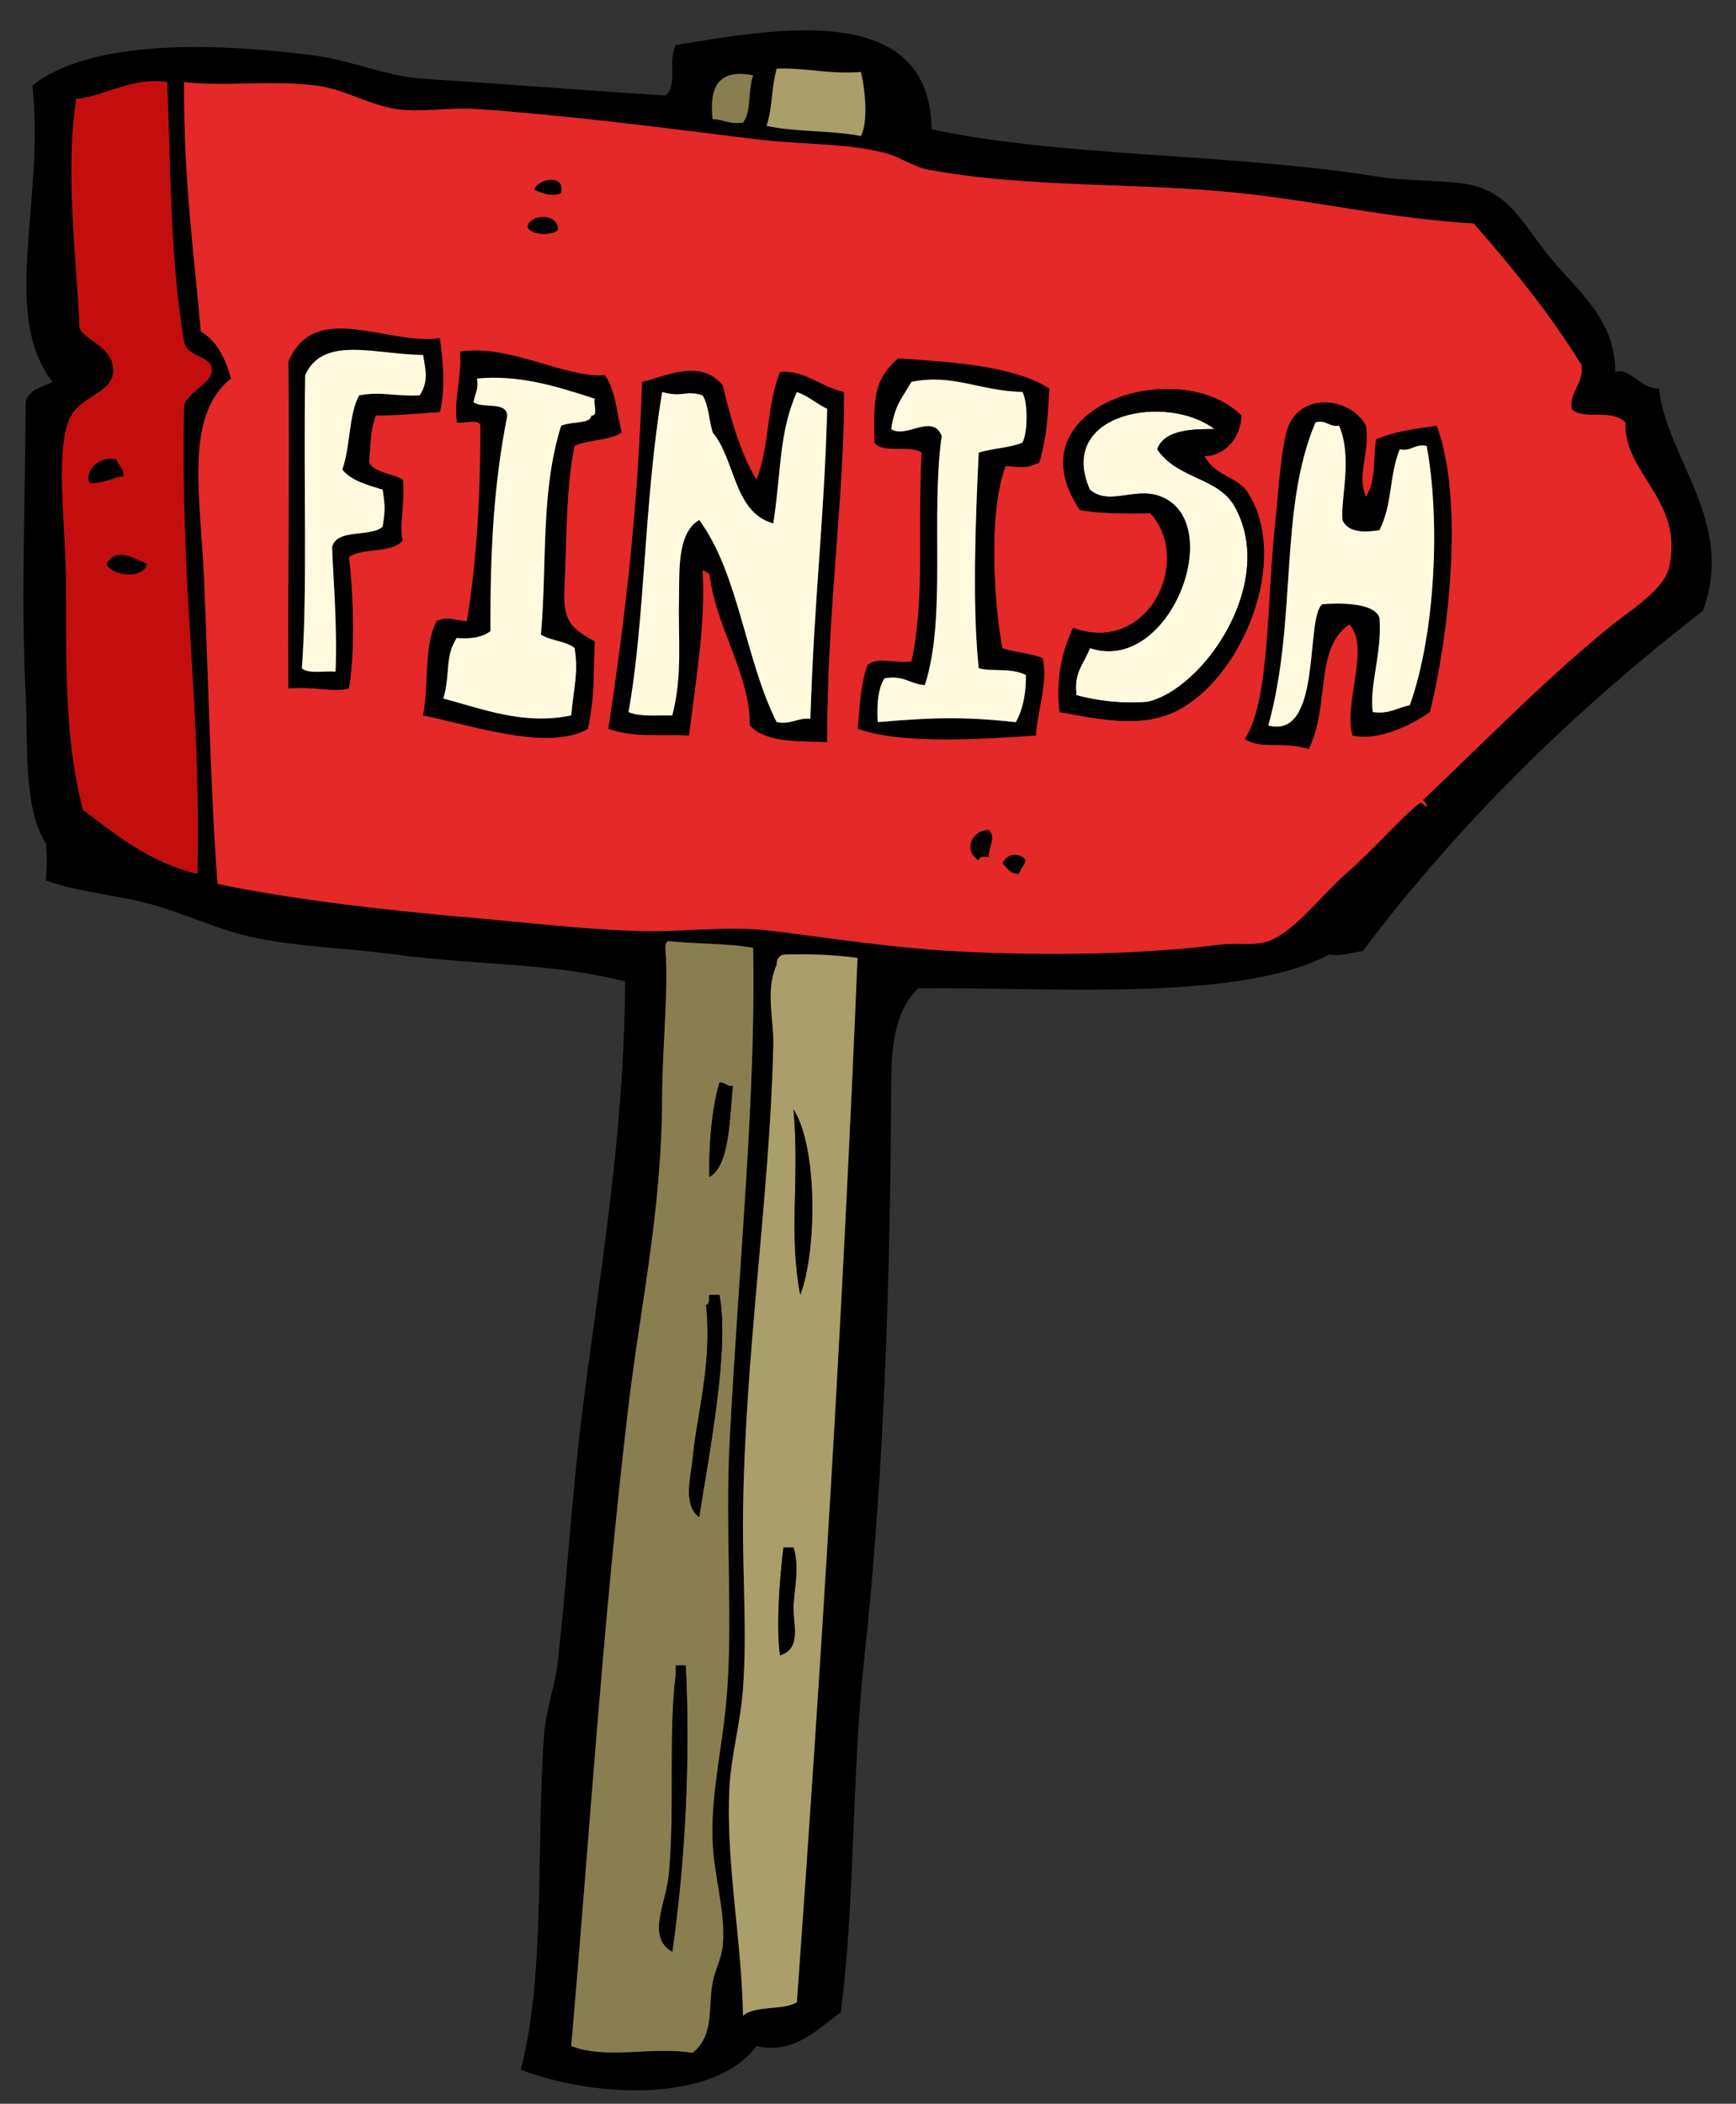 <?xml version="1.0" encoding="UTF-8"?><svg xmlns="http://www.w3.org/2000/svg" xmlns:xlink="http://www.w3.org/1999/xlink" height="1531.9" preserveAspectRatio="xMidYMid meet" version="1.0" viewBox="-17.1 -22.1 1264.5 1531.9" width="1264.5" zoomAndPan="magnify"><rect x="-17.1" y="-22.1" width="1264.5" height="1531.9" fill="#333333" stroke="none"/><g fill-rule="evenodd"><g id="change1_1"><path d="M 548.641 680.363 C 540.152 699.516 546.633 719.344 546.172 739.242 C 543.707 848.805 525.254 964.344 524.098 1082.66 C 523.707 1123.25 527.098 1166.691 524.098 1207.77 C 522.309 1232.27 515.559 1255.75 514.281 1278.898 C 511.293 1332.789 523.348 1391.809 524.098 1445.711 C 532.68 1437.949 553.113 1442.012 563.34 1435.898 C 581.258 1186.738 596.41 942.969 607.52 675.453 C 590.98 673.168 572.969 672.383 553.547 673 C 550.453 674.016 548.52 676.156 548.641 680.363 M 470.125 663.195 C 467.297 663.609 467.465 667.078 467.68 670.543 C 469.934 698.363 465.336 739.414 465.238 776.023 C 464.973 859.93 449.523 927.539 440.695 1001.699 C 421.859 1160.281 412.188 1316.66 398.984 1467.789 C 425.465 1477.832 457.188 1467.809 487.316 1472.699 C 503.516 1460.031 498.512 1438.918 502.008 1421.18 C 503.809 1412.129 508.547 1403.781 509.391 1394.211 C 511.473 1370.621 503.277 1345.191 502.008 1320.602 C 500.277 1286.719 508.621 1252.469 511.836 1217.578 C 517.18 1159.82 510.969 1093.77 514.281 1028.691 C 520.879 900.238 533.695 774.859 531.473 668.105 C 512.781 664.703 489.977 665.422 470.125 663.195 M 325.422 646.027 C 364.043 649.352 406.191 654.559 448.07 655.82 C 479.746 656.785 512.973 651.684 546.172 655.82 C 590.766 661.402 634.535 668.25 678.637 670.543 C 747.672 674.148 815.863 672.781 872.422 665.637 C 884.32 664.16 896.145 666.922 906.758 663.195 C 925.57 656.594 945.715 629.418 963.184 614.133 C 984.887 595.176 1003.309 573.234 1017.172 562.613 C 1018.57 561.527 1021.281 565.844 1022.078 565.062 C 1023.281 563.855 1018.859 560.891 1019.609 560.16 C 1061.641 520.707 1104.629 475.891 1154.512 435.07 C 1169.41 422.879 1195.02 407.461 1198.691 390.898 C 1209.5 341.781 1165.66 323.391 1166.781 285.422 C 1156.039 274.988 1136.16 284.422 1127.559 275.621 C 1126.422 261.398 1136.43 258.32 1134.91 243.719 C 1111.75 206.359 1084.66 172.949 1056.41 140.699 C 991.176 136.512 946.344 124.969 887.148 118.629 C 811.523 110.512 731.688 115.102 659.027 101.441 C 647.684 99.328 638.832 92.18 627.133 89.199 C 598.621 81.93 565.758 83.352 533.91 79.379 C 459.098 70.039 394.074 61.781 330.309 57.301 C 310.578 55.922 289.832 60.02 271.414 57.301 C 251.289 54.328 233.637 42.629 212.57 40.129 C 178.562 36.078 146.488 41.211 116.91 37.68 C 116.965 113.488 123.926 158.379 129.172 219.199 C 140.953 226.219 147.09 238.898 151.25 253.539 C 116.816 280.609 129.039 339.48 131.617 400.719 C 135.125 484.801 136.719 563.855 141.418 621.484 C 190.59 632.102 261.246 640.512 325.422 646.027 M 38.422 49.941 C 30.301 104.18 38.543 162.609 40.863 216.75 C 45.023 226.328 66.156 230.25 65.383 248.641 C 64.73 264.281 40.477 266.609 33.488 282.988 C 22.824 307.969 31.047 360.852 31.047 405.629 C 31.047 473.371 31.023 520.082 43.309 567.523 C 68.066 586.098 91.668 605.863 126.707 614.133 C 129.148 478.469 114.207 414.68 116.91 273.172 C 120.586 261.559 141.215 255.73 136.523 243.719 C 131.688 236.328 118.824 236.922 116.91 226.559 C 106.684 167.02 107.266 98.859 104.633 37.68 C 80.039 33.559 57.5 48.559 38.422 49.941 M 502.008 64.648 C 510.121 64.762 514.227 68.801 524.098 67.121 C 530.336 59.43 527.629 42.828 531.473 32.77 C 505.984 27.73 499.434 41.621 502.008 64.648 M 541.266 69.559 C 562.082 74.109 588.781 72.77 609.965 76.93 C 615.113 67.121 613.469 44.898 609.965 30.309 C 586.82 32.191 570.621 27.148 548.641 27.859 C 544.141 45.191 546.102 54.238 541.266 69.559 M 661.469 72.02 C 753.863 92.129 878.758 89.359 985.273 106.359 C 1006.43 109.738 1026.02 108.922 1046.602 111.27 C 1078.98 114.941 1089.102 135.762 1107.922 160.328 C 1128.98 187.852 1159.59 208.219 1159.449 248.641 C 1171.441 245.781 1175.922 260.309 1191.32 260.898 C 1196.871 312.121 1247.352 358.262 1223.211 422.789 C 1130.09 494.84 1046.422 576.344 975.457 670.543 C 967.137 671.25 961.383 674.465 950.938 673 C 885.43 707.953 747.215 696.539 651.676 697.543 C 633.973 714.797 632.137 742.047 632.043 766.227 C 631.461 893.988 627.715 1045.219 612.43 1185.699 C 603.066 1271.379 605.754 1365.789 595.238 1443.262 C 578.602 1455.191 561.383 1474.168 533.91 1467.789 C 502.863 1509.789 414.848 1505.309 362.203 1484.961 C 380.508 1416.191 373.207 1318.988 379.371 1239.641 C 380.703 1222.5 387.281 1205.281 389.191 1188.141 C 395.84 1128.629 399.223 1069.859 406.359 1011.52 C 418.836 909.246 437.602 808.438 438.25 692.621 C 387.566 679.129 328.184 680.652 271.414 673 C 236.68 668.32 200.387 667.418 168.418 660.738 C 141.988 655.227 117.617 643.062 92.371 636.207 C 66.789 629.258 40.742 627.805 16.32 619.039 C 17.266 605.5 17.266 605.598 16.32 592.059 C -0.316 565.762 3.406 520.816 1.621 484.121 C -1.715 416 1.039 354.391 1.621 270.719 C 3.676 261.32 13.758 259.961 21.227 256 C -17.121 207.309 15.738 123.539 6.527 40.129 C 49.52 6.012 140.414 9.238 210.133 18.059 C 238.18 21.59 264.031 33.48 291.062 35.23 C 352.945 39.211 398.086 42.93 467.68 47.5 C 476.848 39.73 469.059 24.672 475.055 10.691 C 547.816 -1.219 660.332 -22.148 661.469 72.02" fill="inherit"/></g><g id="change2_1"><path d="M 548.641 27.871 C 570.621 27.148 586.82 32.191 609.965 30.309 C 613.469 44.898 615.113 67.121 609.965 76.922 C 588.781 72.77 562.082 74.109 541.266 69.559 C 546.102 54.238 544.141 45.191 548.641 27.871" fill="#aa9e6a"/></g><g id="change3_1"><path d="M 531.469 32.77 C 527.625 42.828 530.332 59.43 524.094 67.121 C 514.23 68.801 510.117 64.762 502.004 64.648 C 499.43 41.621 505.98 27.73 531.469 32.77" fill="#897e50"/></g><g id="change4_1"><path d="M 60.5 388.461 C 63.352 397.371 87.75 399.961 89.902 388.461 C 79.746 384.32 67.973 376.02 60.5 388.461 M 48.215 329.578 C 58.586 330.148 64.043 325.801 72.734 324.672 C 73.121 318.578 68.891 317.09 67.852 312.422 C 53.512 309.621 44.348 321.988 48.215 329.578 M 104.633 37.68 C 107.262 98.859 106.684 167.012 116.914 226.559 C 118.824 236.922 131.688 236.328 136.523 243.719 C 141.215 255.73 120.586 261.551 116.914 273.172 C 114.207 414.68 129.152 478.469 126.707 614.129 C 91.668 605.863 68.066 586.094 43.309 567.523 C 31.023 520.082 31.047 473.371 31.047 405.629 C 31.047 360.852 22.828 307.969 33.492 282.988 C 40.48 266.609 64.73 264.281 65.383 248.641 C 66.16 230.25 45.023 226.328 40.863 216.738 C 38.543 162.602 30.301 104.18 38.422 49.941 C 57.5 48.57 80.039 33.551 104.633 37.68" fill="#c40e0e"/></g><g id="change1_2"><path d="M 391.633 118.629 C 385.055 121.309 379.055 119.078 372.012 116.172 C 373.375 108.559 394.871 103.32 391.633 118.629" fill="inherit"/></g><g id="change1_3"><path d="M 389.191 145.609 C 384.281 149.801 369.289 149.18 367.109 143.16 C 368.562 132.969 390.836 133.078 389.191 145.609" fill="inherit"/></g><g id="change1_4"><path d="M 205.199 251.09 C 203.848 328.398 206.984 410.871 202.754 464.5 C 207.398 468.859 218.953 466.281 227.297 466.969 C 228.773 432.199 225.316 395.68 224.836 376.18 C 228.34 362.531 252.324 369.352 261.633 361.48 C 263.449 349.379 263.473 346.578 261.633 334.5 C 250.441 330.961 238.668 328.012 232.207 319.77 C 238.184 303.691 236.73 280.129 244.465 265.801 C 260.766 262.738 269.398 266.609 288.598 265.801 C 294.379 256.441 293.648 250.551 291.062 236.359 C 256.219 236.039 218.23 221.91 205.199 251.09 M 303.32 224.102 C 305.211 238.73 307.941 259.84 303.32 278.07 C 291.863 278.59 275.082 280.512 256.727 280.52 C 252.977 289.852 252.641 302.621 251.816 314.859 C 256.461 322.488 268.793 322.422 276.34 327.129 C 278.395 342.328 273.242 363.199 276.34 371.281 C 268.961 381.09 247.223 376.488 237.094 383.559 C 239.852 403.891 242.051 451.852 237.094 479.211 C 226.043 482.301 213.734 477.789 192.938 479.211 C 192.336 397.711 194.074 323.82 192.938 241.27 C 211.945 195.68 264.875 229.578 303.32 224.102" fill="inherit"/></g><g id="change5_1"><path d="M 291.062 236.371 C 293.652 250.551 294.379 256.441 288.598 265.801 C 269.395 266.609 260.766 262.738 244.469 265.801 C 236.73 280.129 238.18 303.691 232.207 319.77 C 238.664 328.012 250.438 330.961 261.637 334.5 C 263.477 346.578 263.453 349.379 261.637 361.48 C 252.328 369.352 228.34 362.531 224.832 376.191 C 225.316 395.68 228.773 432.199 227.301 466.969 C 218.957 466.281 207.398 468.859 202.754 464.5 C 206.988 410.871 203.844 328.398 205.199 251.09 C 218.23 221.91 256.219 236.039 291.062 236.371" fill="#fffade"/></g><g id="change1_5"><path d="M 330.309 253.539 C 331.738 261.5 328.641 264.961 327.871 270.719 C 334.227 275.781 351.758 269.711 352.391 280.531 C 342.594 330.578 340.004 376.219 340.129 437.52 C 334.543 441.75 326.418 443.43 315.582 442.43 C 306.637 456.18 311.184 468.75 305.789 486.578 C 333.723 493.801 363.969 506.215 398.98 498.84 C 400.75 477.801 404.449 468.59 401.449 449.781 C 395.16 444.609 383.773 444.578 376.906 439.961 C 381.551 387.512 376.445 336.621 391.633 287.879 C 401.062 284.371 412.621 286.738 413.711 280.531 C 419.031 280.93 414.848 271.828 416.176 268.262 C 386.848 258.621 360.27 250.738 330.309 253.539 M 423.527 251.09 C 431.195 261.398 432.188 278.398 435.785 292.789 C 427.203 298.91 411.484 297.91 401.449 302.609 C 395.066 332.781 395.742 373.379 394.098 405.629 C 392.961 427.609 396.883 434.922 416.176 444.871 C 414.848 475.391 416.371 481.172 411.266 508.648 C 382.758 525.008 329.852 507.035 291.062 498.84 C 295.172 476.781 291.598 447.051 300.883 430.16 C 309.297 426.371 311.547 429.34 322.957 430.16 C 331.109 380.551 332.852 328.719 332.777 287.879 C 331.715 282.398 320.688 286.898 315.582 285.422 C 313.672 265.531 319.137 252.98 318.051 233.922 C 353.438 228.078 394.246 253.238 423.527 251.09" fill="inherit"/></g><g id="change1_6"><path d="M 646.766 256 C 640.527 267.172 634.824 271.922 632.035 290.34 C 642.754 297.66 661.879 278.539 668.844 295.23 C 660.645 353.539 672.496 427.91 656.559 476.762 C 645.75 476.141 641.207 469.238 627.129 471.859 C 622.363 479.359 621.52 490.781 622.223 503.746 C 665.602 499.941 687.996 500.027 722.816 503.746 C 727.82 494.871 730.312 483.461 730.164 469.41 C 718.391 463.801 705.914 467.25 695.805 464.5 C 690.945 419.051 693.555 353.93 695.805 307.5 C 705.648 304.27 718.582 304.109 727.699 300.148 C 731.617 292.52 731.617 270.969 727.699 263.352 C 695.297 262.422 677.234 249.82 646.766 256 M 747.309 260.898 C 745.836 283.172 745.957 293.309 739.961 314.859 C 729.68 319.059 729.031 318.289 715.441 317.32 C 702.527 351.219 707.145 418.461 712.996 449.77 C 721.945 453.078 733.891 453.398 742.426 457.141 C 746.488 474.41 738.773 494.211 737.516 513.559 C 702.48 515.75 641.715 520.672 607.52 508.652 C 609.504 488.27 609.914 475.09 614.871 462.039 C 623.309 455.891 631.098 460.828 646.766 459.59 C 656.766 413.129 651.168 366.148 654.117 307.5 C 646.137 301.578 625.223 308.59 619.777 300.148 C 619.371 267.871 618.863 255.18 636.949 238.82 C 670.535 241.121 721.074 243.5 747.309 260.898" fill="inherit"/></g><g id="change1_7"><path d="M 440.695 496.391 C 448.605 499.941 461.277 498.711 472.594 498.84 C 480.207 469.602 476.777 443.711 477.5 412.98 C 477.938 394.809 475.762 366.109 492.199 356.559 C 521.047 395.578 525.812 458.699 548.641 503.746 C 559.543 505.672 563.363 500.492 573.16 501.293 C 576.133 410 583.27 356.57 585.422 275.621 C 577.656 271.922 571.805 266.328 563.34 263.34 C 550.188 292.672 551.93 322.031 546.172 359.031 C 517.254 351.16 518.777 312.84 502.008 292.789 C 499.359 284.012 499.043 272.859 494.668 265.801 C 482.191 261.75 480.207 267.621 465.238 263.34 C 451.82 343.68 452.879 429.078 440.695 496.391 M 484.852 513.559 C 461.613 512.281 445.922 515.414 425.969 508.648 C 438.762 423.891 447.535 347.461 450.512 255.988 C 466.766 252.398 492.828 238.371 509.391 258.441 C 514.371 279.449 521.582 306.809 533.914 327.129 C 544.117 300.02 540.805 274.449 551.082 248.641 C 569.82 247.461 578.863 258.84 597.699 263.34 C 598.191 338.75 585.297 421.859 585.422 518.465 C 567.281 517.117 541.676 519.777 529.004 506.203 C 529.363 468.93 504.582 435.84 499.574 395.828 C 497.594 395.352 497.133 393.359 494.668 393.359 C 496.988 430.949 490.414 468.199 484.852 513.559" fill="inherit"/></g><g id="change5_2"><path d="M 416.176 268.262 C 414.844 271.828 419.027 280.93 413.707 280.531 C 412.621 286.738 401.066 284.371 391.633 287.879 C 376.445 336.621 381.551 387.512 376.91 439.961 C 383.773 444.578 395.164 444.609 401.449 449.77 C 404.449 468.59 400.75 477.809 398.984 498.84 C 363.969 506.219 333.723 493.801 305.789 486.578 C 311.18 468.75 306.637 456.172 315.586 442.43 C 326.418 443.43 334.539 441.762 340.129 437.512 C 340.008 376.219 342.594 330.578 352.391 280.531 C 351.762 269.711 334.23 275.781 327.867 270.719 C 328.641 264.961 331.738 261.5 330.309 253.539 C 360.27 250.738 386.844 258.621 416.176 268.262" fill="#fffade"/></g><g id="change5_3"><path d="M 727.699 263.352 C 731.613 270.969 731.613 292.52 727.699 300.148 C 718.582 304.109 705.648 304.27 695.805 307.5 C 693.555 353.93 690.945 419.051 695.805 464.5 C 705.914 467.25 718.391 463.789 730.164 469.41 C 730.312 483.461 727.82 494.871 722.816 503.746 C 687.996 500.027 665.602 499.941 622.223 503.746 C 621.523 490.781 622.367 479.359 627.129 471.859 C 641.203 469.238 645.75 476.141 656.559 476.762 C 672.496 427.91 660.645 353.539 668.844 295.23 C 661.879 278.539 642.754 297.66 632.039 290.352 C 634.816 271.93 640.527 267.172 646.766 256 C 677.234 249.82 695.297 262.422 727.699 263.352" fill="#fffade"/></g><g id="change5_4"><path d="M 465.238 263.352 C 480.207 267.621 482.191 261.762 494.668 265.801 C 499.043 272.859 499.359 284.012 502.008 292.789 C 518.773 312.84 517.25 351.16 546.172 359.02 C 551.926 322.031 550.188 292.672 563.34 263.352 C 571.805 266.328 577.656 271.922 585.418 275.621 C 583.266 356.578 576.133 410 573.16 501.289 C 563.367 500.496 559.543 505.676 548.641 503.746 C 525.812 458.691 521.047 395.59 492.199 356.559 C 475.758 366.109 477.934 394.809 477.5 412.98 C 476.773 443.699 480.207 469.602 472.59 498.84 C 461.273 498.699 448.602 499.941 440.695 496.391 C 452.883 429.09 451.82 343.68 465.238 263.352" fill="#fffade"/></g><g id="change1_8"><path d="M 941.121 285.422 C 914.109 349.129 928.109 428.691 906.758 506.199 C 946.371 516.492 933.359 427.93 946.027 417.891 C 954.832 417.172 983.582 415.781 987.715 427.691 C 989.652 453.891 980.172 477.129 982.809 496.391 C 995.188 498.141 1000.73 493.051 1009.789 491.48 C 1028.441 439.352 1032.16 356.52 1022.078 302.602 C 1012.961 300.859 1011.531 306.789 1002.441 305.051 C 994.465 325.16 997.582 343.809 987.715 363.93 C 978.504 365.512 964.734 366.359 960.754 356.559 C 959.328 340.691 968.273 311.25 958.289 287.879 C 950.551 289.078 949.633 283.461 941.121 285.422 M 977.922 339.398 C 985.59 327.328 982.906 309.711 985.273 297.691 C 997.871 292.301 1013.512 289.969 1029.43 287.879 C 1049.809 342.422 1037.961 442.09 1024.52 496.391 C 1010.879 505.922 987.355 517.723 968.082 513.559 C 960.996 491.648 981.332 448.02 965.641 432.609 C 940.129 450.281 951.879 491.699 936.211 523.367 C 915.922 517.312 901.777 524.07 889.59 516.023 C 907.992 487.398 905.309 418.5 911.691 359.02 C 913.871 338.59 916.043 300.949 921.484 287.879 C 931.762 263.211 966.898 267.309 977.922 287.879 C 980.969 307.012 970.84 324.262 977.922 339.398" fill="inherit"/></g><g id="change5_5"><path d="M 867.512 290.34 C 854.141 290.398 830.977 289.98 825.824 305.051 C 840.527 326.961 870.125 325.129 882.238 346.75 C 913.578 402.602 858.906 480.352 818.473 489.02 C 796.52 490.762 777.465 487.02 766.945 484.121 C 764.695 467.148 772.941 460.68 776.762 449.77 C 835.062 469.281 876.969 358.27 828.27 339.398 C 809.574 332.141 791.004 346.629 776.762 334.5 C 751.93 278.309 833.188 264.031 867.512 290.34" fill="#fffade"/></g><g id="change5_6"><path d="M 958.289 287.879 C 968.273 311.25 959.328 340.691 960.754 356.559 C 964.734 366.359 978.504 365.52 987.715 363.93 C 997.582 343.809 994.465 325.16 1002.441 305.051 C 1011.531 306.789 1012.961 300.859 1022.078 302.602 C 1032.16 356.52 1028.441 439.359 1009.789 491.48 C 1000.73 493.051 995.188 498.141 982.809 496.391 C 980.172 477.129 989.652 453.891 987.715 427.699 C 983.582 415.781 954.832 417.172 946.027 417.891 C 933.359 427.93 946.367 516.488 906.758 506.203 C 928.109 428.691 914.109 349.129 941.121 285.422 C 949.633 283.461 950.551 289.07 958.289 287.879" fill="#fffade"/></g><g id="change1_9"><path d="M 67.852 312.422 C 68.891 317.09 73.121 318.578 72.734 324.672 C 64.043 325.801 58.59 330.148 48.215 329.578 C 44.348 321.988 53.512 309.621 67.852 312.422" fill="inherit"/></g><g id="change1_10"><path d="M 89.902 388.461 C 87.75 399.961 63.352 397.371 60.5 388.461 C 67.973 376.02 79.746 384.32 89.902 388.461" fill="inherit"/></g><g id="change1_11"><path d="M 703.18 582.23 C 708.961 588 702.77 594.293 703.18 601.848 C 699.699 601.656 696.238 601.465 695.805 604.34 C 684.828 598.406 689.52 582.312 703.18 582.23" fill="inherit"/></g><g id="change1_12"><path d="M 730.164 604.34 C 728.883 607.965 726.516 610.508 725.234 614.129 C 718.102 614.734 716.77 609.512 712.996 606.777 C 716.043 599.211 725.523 597.98 730.164 604.34" fill="inherit"/></g><g id="change3_2"><path d="M 475.059 1197.949 C 469.809 1237.809 474.5 1296.469 470.125 1342.68 C 468.094 1364.391 453.559 1388.25 472.59 1399.09 C 482.434 1330.469 485.672 1257.078 482.406 1190.602 L 475.059 1190.602 Z M 497.133 928.121 C 501.875 970.121 490.48 1007.191 487.312 1040.961 C 486.184 1052.941 480.086 1073.801 492.203 1082.66 C 499.699 1034.641 514.422 959.82 506.926 920.77 L 499.574 920.77 C 499.191 923.645 499.984 927.707 497.133 928.121 M 499.574 834.902 C 515.055 826.824 514.375 788.184 516.746 768.672 C 512.102 769.227 511.324 765.914 506.926 766.227 C 501.293 784.969 499.047 813.043 499.574 834.902 M 531.469 668.102 C 533.695 774.859 520.883 900.238 514.277 1028.691 C 510.965 1093.77 517.184 1159.82 511.832 1217.578 C 508.621 1252.469 500.277 1286.719 502.004 1320.602 C 503.277 1345.191 511.473 1370.621 509.395 1394.211 C 508.551 1403.781 503.809 1412.129 502.004 1421.18 C 498.516 1438.918 503.52 1460.031 487.312 1472.699 C 457.188 1467.809 425.461 1477.832 398.98 1467.789 C 412.188 1316.66 421.859 1160.281 440.699 1001.699 C 449.523 927.539 464.973 859.93 465.238 776.023 C 465.336 739.414 469.93 698.367 467.684 670.547 C 467.465 667.074 467.293 663.605 470.125 663.195 C 489.973 665.418 512.777 664.707 531.469 668.102" fill="#897e50"/></g><g id="change2_2"><path d="M 551.082 1183.23 C 567.523 1178.199 560.055 1159.648 560.902 1146.449 C 561.648 1134.789 565.176 1118.09 560.902 1104.738 L 553.551 1104.738 C 550.766 1127.539 548.105 1162.75 551.082 1183.23 M 565.809 920.77 C 578.188 888.125 578.285 812.367 560.902 785.84 C 565.492 837.902 557.102 875.199 565.809 920.77 M 553.551 673 C 572.965 672.383 590.98 673.168 607.52 675.457 C 596.41 942.969 581.258 1186.738 563.34 1435.898 C 553.113 1442.012 532.68 1437.949 524.094 1445.711 C 523.344 1391.809 511.293 1332.789 514.277 1278.898 C 515.562 1255.75 522.305 1232.27 524.094 1207.77 C 527.094 1166.691 523.707 1123.25 524.094 1082.66 C 525.258 964.344 543.703 848.805 546.172 739.242 C 546.633 719.344 540.152 699.516 548.641 680.363 C 548.516 676.156 550.453 674.016 553.551 673" fill="#aa9e6a"/></g><g id="change1_13"><path d="M 506.926 766.227 C 511.328 765.914 512.102 769.227 516.746 768.672 C 514.375 788.184 515.051 826.824 499.574 834.902 C 499.043 813.043 501.289 784.969 506.926 766.227" fill="inherit"/></g><g id="change1_14"><path d="M 560.898 785.84 C 578.285 812.367 578.188 888.125 565.809 920.77 C 557.102 875.199 565.492 837.902 560.898 785.84" fill="inherit"/></g><g id="change1_15"><path d="M 499.574 920.77 L 506.926 920.77 C 514.422 959.82 499.695 1034.641 492.199 1082.66 C 480.086 1073.801 486.18 1052.941 487.316 1040.961 C 490.484 1007.191 501.875 970.121 497.137 928.121 C 499.988 927.707 499.188 923.645 499.574 920.77" fill="inherit"/></g><g id="change1_16"><path d="M 553.547 1104.738 L 560.898 1104.738 C 565.18 1118.09 561.648 1134.789 560.898 1146.449 C 560.051 1159.648 567.523 1178.199 551.078 1183.23 C 548.109 1162.75 550.77 1127.539 553.547 1104.738" fill="inherit"/></g><g id="change1_17"><path d="M 475.059 1190.602 L 482.406 1190.602 C 485.672 1257.078 482.434 1330.469 472.59 1399.09 C 453.559 1388.25 468.094 1364.391 470.125 1342.68 C 474.5 1296.469 469.809 1237.809 475.059 1197.949 L 475.059 1190.602" fill="inherit"/></g><g id="change6_1"><path d="M 712.996 606.781 C 716.77 609.512 718.102 614.734 725.234 614.133 C 726.516 610.504 728.883 607.965 730.164 604.34 C 725.523 597.98 716.043 599.211 712.996 606.781 M 695.805 604.34 C 696.238 601.461 699.699 601.656 703.18 601.848 C 702.77 594.293 708.961 588 703.18 582.23 C 689.52 582.309 684.828 598.41 695.805 604.34 M 977.922 287.879 C 966.898 267.301 931.762 263.211 921.484 287.879 C 916.043 300.949 913.867 338.602 911.691 359.02 C 905.309 418.5 907.992 487.391 889.59 516.023 C 901.777 524.066 915.922 517.312 936.211 523.367 C 951.879 491.711 940.129 450.281 965.641 432.609 C 981.332 448.02 960.996 491.648 968.082 513.555 C 987.355 517.723 1010.879 505.926 1024.52 496.391 C 1037.961 442.102 1049.809 342.422 1029.43 287.879 C 1013.512 289.969 997.871 292.301 985.273 297.699 C 982.91 309.711 985.59 327.34 977.922 339.398 C 970.84 324.262 980.969 307.012 977.922 287.879 M 769.414 349.211 C 781.551 351.68 799.953 352 820.918 351.66 C 852.133 386.57 819.031 455.109 764.504 435.07 C 757.176 451.059 751.637 471.012 754.684 496.391 C 785.129 501.887 816.539 508.934 842.992 493.949 C 889.082 467.84 922.164 385.398 892.059 336.949 C 884.633 325 868.383 325.031 860.164 309.961 C 872.59 310.488 886.445 299.039 887.148 280.531 C 841.738 235.238 718.512 273.75 769.414 349.211 M 494.668 393.359 C 497.137 393.359 497.59 395.352 499.574 395.828 C 504.578 435.852 529.367 468.93 529.004 506.199 C 541.676 519.781 567.285 517.117 585.418 518.465 C 585.301 421.859 598.188 338.762 597.707 263.352 C 578.863 258.84 569.824 247.461 551.078 248.641 C 540.805 274.441 544.121 300.02 533.91 327.129 C 521.578 306.801 514.375 279.449 509.395 258.441 C 492.828 238.359 466.762 252.398 450.512 256 C 447.539 347.449 438.758 423.879 425.973 508.648 C 445.918 515.414 461.609 512.281 484.852 513.555 C 490.41 468.199 496.992 430.949 494.668 393.359 M 636.949 238.82 C 618.859 255.18 619.371 267.871 619.777 300.148 C 625.223 308.602 646.137 301.578 654.117 307.5 C 651.168 366.148 656.766 413.129 646.766 459.59 C 631.098 460.828 623.312 455.879 614.871 462.039 C 609.91 475.09 609.504 488.27 607.52 508.648 C 641.715 520.672 702.48 515.754 737.516 513.555 C 738.773 494.211 746.488 474.41 742.426 457.141 C 733.891 453.398 721.945 453.078 712.996 449.781 C 707.145 418.461 702.527 351.211 715.441 317.328 C 729.031 318.289 729.684 319.059 739.961 314.859 C 745.957 293.309 745.836 283.172 747.309 260.898 C 721.074 243.512 670.535 241.121 636.949 238.82 M 318.051 233.922 C 319.141 252.98 313.672 265.531 315.582 285.422 C 320.688 286.898 331.711 282.398 332.773 287.879 C 332.848 328.719 331.105 380.551 322.961 430.16 C 311.547 429.34 309.297 426.371 300.883 430.16 C 291.594 447.051 295.176 476.781 291.062 498.84 C 329.852 507.031 382.758 525.008 411.266 508.648 C 416.371 481.172 414.848 475.391 416.176 444.871 C 396.879 434.922 392.965 427.609 394.098 405.629 C 395.742 373.379 395.066 332.781 401.453 302.609 C 411.488 297.91 427.203 298.91 435.789 292.789 C 432.184 278.398 431.191 261.398 423.527 251.09 C 394.242 253.238 353.438 228.078 318.051 233.922 M 192.938 241.27 C 194.074 323.82 192.332 397.711 192.938 479.211 C 213.734 477.789 226.043 482.301 237.09 479.211 C 242.051 451.852 239.848 403.891 237.09 383.559 C 247.223 376.488 268.965 381.09 276.34 371.281 C 273.242 363.199 278.395 342.328 276.34 327.129 C 268.797 322.422 256.465 322.48 251.82 314.859 C 252.645 302.621 252.98 289.852 256.727 280.531 C 275.078 280.512 291.863 278.59 303.324 278.07 C 307.941 259.84 305.211 238.73 303.324 224.102 C 264.875 229.578 211.941 195.68 192.938 241.27 M 367.109 143.16 C 369.293 149.18 384.285 149.801 389.191 145.609 C 390.836 133.078 368.562 132.969 367.109 143.16 M 372.012 116.18 C 379.059 119.078 385.055 121.309 391.633 118.629 C 394.871 103.328 373.375 108.559 372.012 116.18 M 141.418 621.484 C 136.719 563.855 135.125 484.801 131.617 400.719 C 129.039 339.48 116.82 280.609 151.25 253.539 C 147.09 238.898 140.953 226.219 129.172 219.199 C 123.926 158.379 116.965 113.488 116.91 37.68 C 146.488 41.211 178.562 36.078 212.574 40.129 C 233.637 42.629 251.289 54.328 271.414 57.301 C 289.832 60.02 310.578 55.922 330.312 57.301 C 394.074 61.781 459.094 70.039 533.91 79.379 C 565.758 83.352 598.621 81.93 627.133 89.199 C 638.832 92.18 647.684 99.328 659.027 101.441 C 731.688 115.102 811.523 110.512 887.148 118.629 C 946.344 124.969 991.176 136.512 1056.41 140.699 C 1084.66 172.949 1111.75 206.359 1134.91 243.719 C 1136.43 258.32 1126.422 261.398 1127.551 275.621 C 1136.16 284.422 1156.039 274.988 1166.781 285.422 C 1165.66 323.391 1209.5 341.781 1198.691 390.898 C 1195.02 407.461 1169.41 422.879 1154.512 435.07 C 1104.629 475.891 1061.641 520.707 1019.609 560.16 C 1018.859 560.891 1023.281 563.855 1022.078 565.062 C 1021.281 565.844 1018.57 561.527 1017.172 562.613 C 1003.309 573.234 984.887 595.176 963.184 614.133 C 945.715 629.418 925.574 656.594 906.758 663.195 C 896.145 666.922 884.32 664.16 872.422 665.637 C 815.863 672.781 747.672 674.148 678.637 670.543 C 634.531 668.25 590.762 661.402 546.172 655.82 C 512.973 651.684 479.746 656.785 448.07 655.82 C 406.191 654.559 364.043 649.352 325.422 646.027 C 261.246 640.512 190.59 632.102 141.418 621.484" fill="#e52828"/></g><g id="change1_18"><path d="M 776.762 334.5 C 791.004 346.629 809.574 332.141 828.27 339.398 C 876.969 358.27 835.062 469.281 776.762 449.77 C 772.941 460.68 764.695 467.148 766.945 484.129 C 777.465 487.02 796.52 490.762 818.473 489.02 C 858.906 480.352 913.578 402.602 882.238 346.75 C 870.125 325.129 840.527 326.969 825.824 305.051 C 830.977 289.98 854.141 290.398 867.516 290.34 C 833.188 264.031 751.93 278.309 776.762 334.5 M 887.148 280.52 C 886.445 299.039 872.59 310.488 860.164 309.969 C 868.383 325.031 884.633 325 892.059 336.941 C 922.164 385.41 889.082 467.84 842.992 493.941 C 816.539 508.934 785.129 501.891 754.684 496.391 C 751.637 471.012 757.18 451.059 764.504 435.07 C 819.031 455.109 852.133 386.57 820.918 351.66 C 799.953 352 781.551 351.68 769.41 349.211 C 718.512 273.75 841.738 235.238 887.148 280.52" fill="inherit"/></g></g></svg>